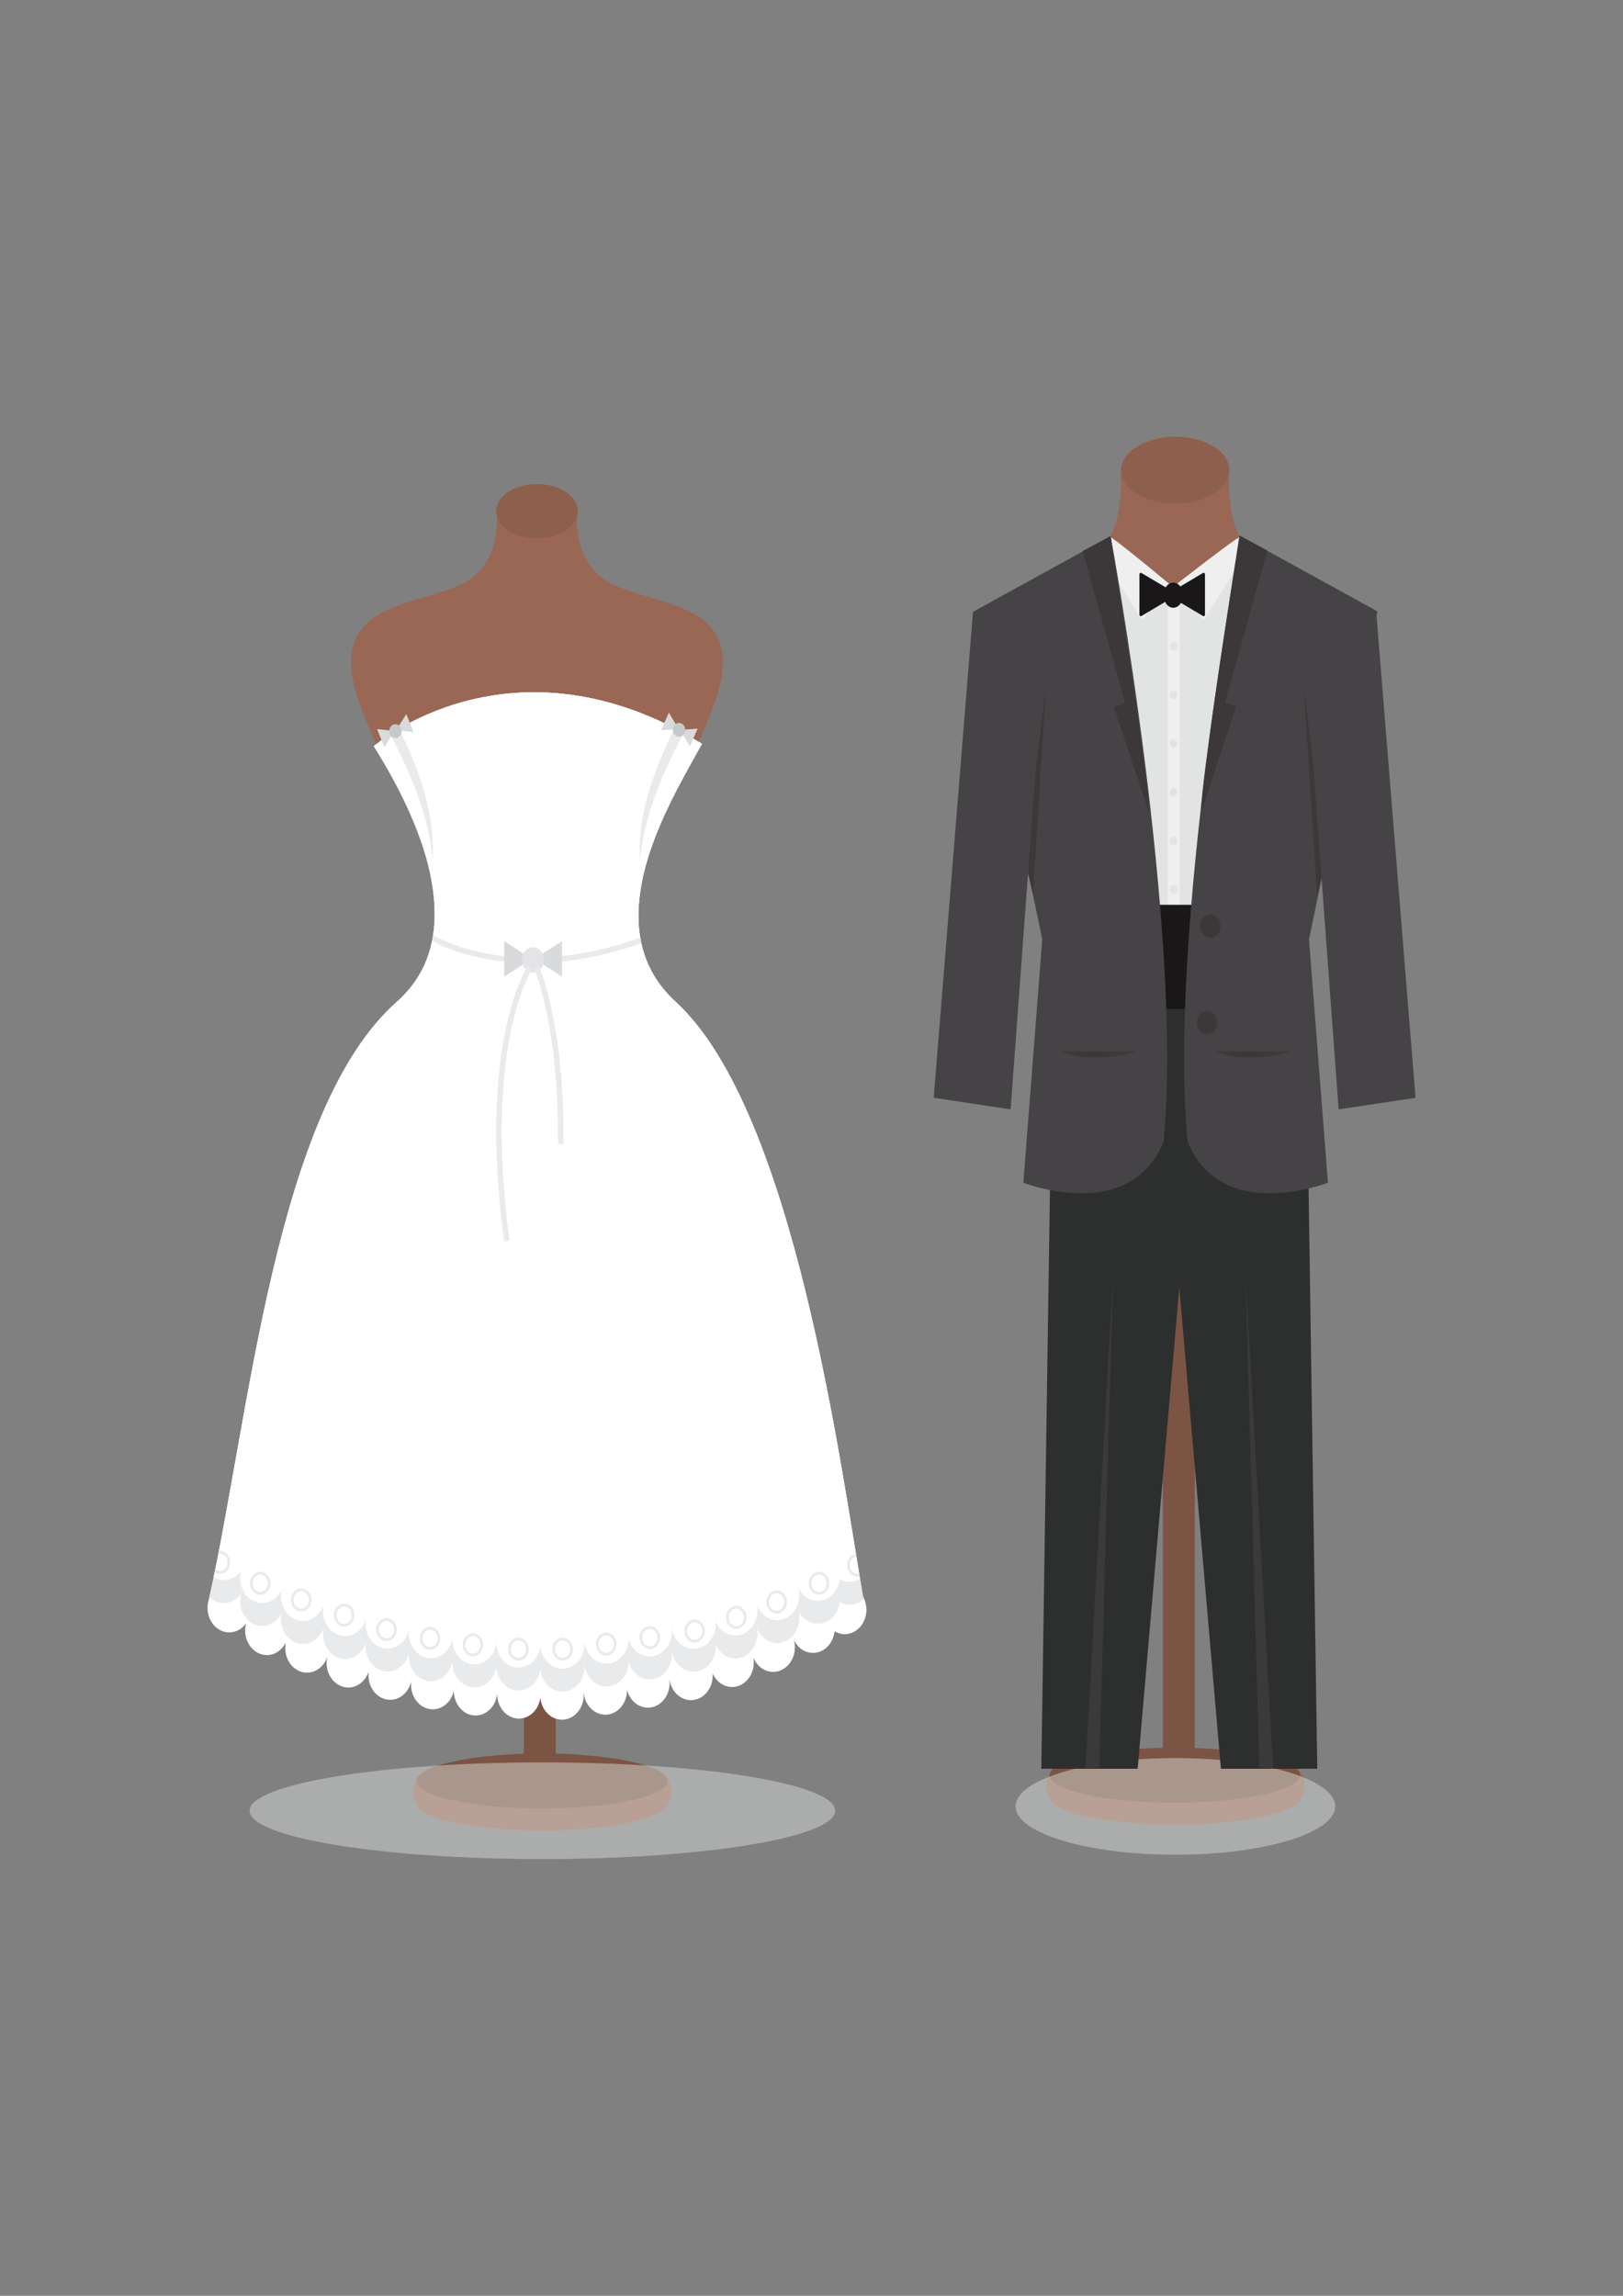 <?xml version="1.0" encoding="utf-8"?>
<!-- Generator: Adobe Illustrator 26.0.0, SVG Export Plug-In . SVG Version: 6.00 Build 0)  -->
<svg version="1.1" id="Capa_1" xmlns="http://www.w3.org/2000/svg" xmlns:xlink="http://www.w3.org/1999/xlink" x="0px" y="0px"
	 viewBox="0 0 595.28 841.89" style="enable-background:new 0 0 595.28 841.89;" xml:space="preserve">
<rect x="0" y="0" width="595.28" height="841.89" fill="#808080" stroke="none"/>
<style type="text/css">
	.st0{fill:#996754;}
	.st1{fill:#7B5443;}
	.st2{fill:#8D604D;}
	.st3{fill:#996754;stroke:#996754;stroke-width:3;stroke-linecap:round;stroke-linejoin:round;stroke-miterlimit:10;}
	.st4{opacity:0.49;fill:#D9DADB;}
	.st5{fill:#E2E3E3;}
	.st6{fill:#EFEFF0;}
	.st7{fill:#2D2E2E;}
	.st8{fill:#1A1718;}
	.st9{fill:#3B3A3A;}
	.st10{fill:#454345;}
	.st11{fill:#3C3839;}
	.st12{fill:#1A1718;stroke:#1A1718;stroke-linecap:round;stroke-linejoin:round;stroke-miterlimit:10;}
	.st13{fill:#FFFFFF;}
	.st14{clip-path:url(#SVGID_00000013195176061235894720000009138225321577186750_);fill:#E9EAEB;}
	.st15{clip-path:url(#SVGID_00000013195176061235894720000009138225321577186750_);fill:#FFFFFF;}
	
		.st16{clip-path:url(#SVGID_00000013195176061235894720000009138225321577186750_);fill:none;stroke:#E9EAEB;stroke-width:2;stroke-miterlimit:10;}
	.st17{clip-path:url(#SVGID_00000013195176061235894720000009138225321577186750_);fill:none;stroke:#E9EAEB;stroke-miterlimit:10;}
	.st18{fill:#D9DADB;}
	.st19{fill:#E4E4E6;}
	.st20{fill:none;stroke:#E9EAEB;stroke-width:2;stroke-miterlimit:10;}
	.st21{fill:#C7C8C9;}
</style>
<g>
	<g>
		<path class="st0" d="M246.32,657.06c0,4.69-3.48,8.49-7.78,8.49h-79.22c-4.3,0-7.78-3.8-7.78-8.49l0,0c0-4.69,3.48-8.49,7.78-8.49
			h79.22C242.84,648.57,246.32,652.37,246.32,657.06L246.32,657.06z"/>
		<path class="st0" d="M244.68,661.16c0,5.57-20.57,10.08-45.94,10.08c-25.37,0-45.94-4.51-45.94-10.08
			c0-5.57,20.57-10.08,45.94-10.08C224.11,651.08,244.68,655.59,244.68,661.16z"/>
		<path class="st1" d="M244.68,653.09c0,5.57-20.57,10.08-45.94,10.08c-25.37,0-45.94-4.51-45.94-10.08s20.57-10.08,45.94-10.08
			C224.11,643.01,244.68,647.53,244.68,653.09z"/>
		<rect x="192.13" y="478.63" class="st1" width="11.71" height="171.22"/>
		<path class="st0" d="M273.61,491.16c0,5.67-34.33,10.26-76.69,10.26c-42.35,0-76.69-4.59-76.69-10.26
			c0-5.67,34.33-10.26,76.69-10.26C239.28,480.91,273.61,485.5,273.61,491.16z"/>
		<path class="st0" d="M250.97,394.66c-12.05-21.29-22.2-38.74-21.42-59.77c0.78-21.03,33.69-66.4,35.44-89.65
			c1.75-23.24-22.2-23.24-39.14-30.43c-16.94-7.19-14.02-27.12-14.02-27.12h-11.97h-5.84h-11.97c0,0,2.92,19.92-14.02,27.12
			c-16.94,7.19-40.89,7.19-39.14,30.43c1.75,23.24,34.66,68.62,35.44,89.65c0.77,21.03-8.7,38.93-21.42,59.77
			c-17.81,29.18-22.52,67.51-22.52,96.84h75.68h1.75h75.68C273.5,462.18,270.04,428.34,250.97,394.66"/>
		<path class="st2" d="M211.89,187.45c0,5.5-6.69,9.96-14.95,9.96c-8.26,0-14.95-4.46-14.95-9.96c0-5.5,6.69-9.96,14.95-9.96
			C205.2,177.48,211.89,181.94,211.89,187.45"/>
	</g>
	<g>
		<path class="st0" d="M480.89,429.95c0,4.32-22.38,7.83-49.99,7.83c-27.61,0-49.99-3.51-49.99-7.83c0-4.32,22.38-7.83,49.99-7.83
			C458.51,422.12,480.89,425.62,480.89,429.95z"/>
		<path class="st0" d="M478.51,654.94c0,4.69-3.48,8.49-7.78,8.49h-79.22c-4.3,0-7.78-3.8-7.78-8.49l0,0c0-4.69,3.48-8.49,7.78-8.49
			h79.22C475.03,646.45,478.51,650.25,478.51,654.94L478.51,654.94z"/>
		<path class="st0" d="M476.87,659.04c0,5.57-20.57,10.08-45.94,10.08c-25.37,0-45.94-4.51-45.94-10.08s20.57-10.08,45.94-10.08
			C456.31,648.95,476.87,653.47,476.87,659.04z"/>
		<path class="st1" d="M476.87,650.97c0,5.57-20.57,10.08-45.94,10.08c-25.37,0-45.94-4.51-45.94-10.08s20.57-10.08,45.94-10.08
			C456.31,640.89,476.87,645.4,476.87,650.97z"/>
		<rect x="426.52" y="412.83" class="st1" width="11.71" height="234.9"/>
		<path class="st3" d="M486.72,268.61c9.38-22.47,14.26-42.28,14.26-42.28s-33.78-16.85-43.63-24.15
			c-9.85-7.3-7.98-29.77-7.98-29.77c-2.77,2.58-16.98,2.34-18.42,2.43c-1.44-0.09-15.65,0.15-18.42-2.43c0,0,1.87,22.47-7.98,29.77
			c-9.86,7.3-43.63,24.15-43.63,24.15s5.84,19.82,15.22,42.28c9.38,22.47,11.99,58.82,12.46,80.16
			c0.47,21.34-11.26,44.93-7.51,80.88c0,0-2.86,4.76,47.51,5.04v0.02c0.8,0,1.58,0,2.35-0.01c0.77,0.01,1.55,0.01,2.35,0.01v-0.02
			c50.37-0.28,47.51-5.04,47.51-5.04c3.75-35.95-7.97-59.54-7.5-80.88C473.78,327.43,477.34,291.08,486.72,268.61"/>
		<path class="st2" d="M450.92,172.41c0,6.77-8.89,12.26-19.85,12.26c-10.96,0-19.85-5.49-19.85-12.26
			c0-6.77,8.89-12.26,19.85-12.26C442.03,160.15,450.92,165.64,450.92,172.41"/>
	</g>
	<path class="st4" d="M306.31,664.01c0,9.79-48.07,17.73-107.38,17.73c-59.3,0-107.37-7.94-107.37-17.73
		c0-9.79,48.07-17.73,107.37-17.73C258.24,646.28,306.31,654.22,306.31,664.01z"/>
	<path class="st4" d="M489.74,662.42c0,9.79-26.24,17.73-58.62,17.73c-32.37,0-58.62-7.94-58.62-17.73
		c0-9.79,26.24-17.73,58.62-17.73C463.49,644.69,489.74,652.62,489.74,662.42z"/>
	<polygon class="st5" points="404.49,204.81 424.23,216.13 438.64,214.36 459.33,205.17 438.65,362.95 423.29,362.24 	"/>
	<rect x="428.3" y="214.37" class="st6" width="4.39" height="118.87"/>
	<g>
		<polygon class="st7" points="420.94,359.58 445.38,359.58 436.45,431.22 429.4,432.28 		"/>
	</g>
	<g>
		<rect x="410.13" y="331.81" class="st8" width="47" height="38.21"/>
		<g>
			<polygon class="st7" points="424.23,376.06 447.8,648.61 483.14,648.61 478.93,367.01 			"/>
			<polygon class="st9" points="461.89,648.01 456.84,467.79 466.94,648.61 			"/>
		</g>
		<g>
			<polygon class="st7" points="440.84,376.06 417.27,648.61 381.93,648.61 386.14,367.01 			"/>
			<polygon class="st9" points="403.18,648.01 408.23,467.79 398.13,648.61 			"/>
		</g>
	</g>
	<path class="st6" d="M454.64,197.04c-0.78-0.27-24.22,18.03-24.22,18.03l11.05,12.47l15.28-24.68L454.64,197.04z"/>
	<path class="st6" d="M407.14,196.96c0.78-0.27,22.69,17.95,22.69,17.95l-11.05,12.47l-15.28-24.68L407.14,196.96z"/>
	<path class="st10" d="M426.78,418.76c7.48-76.33-19.43-222.17-19.43-222.17l-50.14,27.59l25.07,120.28l-6.94,89.24
		C375.34,433.7,414.29,449.1,426.78,418.76z"/>
	<path class="st10" d="M435.61,418.76c-7.48-76.33,19.43-222.17,19.43-222.17l50.14,27.59l-25.07,120.28l6.94,89.24
		C487.05,433.7,448.1,449.1,435.61,418.76z"/>
	<polygon class="st11" points="378.87,327.85 383.69,251.62 375.85,315.26 	"/>
	<polygon class="st11" points="483.04,328.17 478.22,251.94 486.05,315.58 	"/>
	<path class="st11" d="M421.4,297.92l-12.84-38.63l4.07-1.41l-15.52-55.8l10.23-5.49C407.35,196.59,421.79,288.08,421.4,297.92z"/>
	<path class="st11" d="M440.55,297.74l12.84-38.63l-4.07-1.41l15.52-55.8l-10.23-5.49C454.6,196.41,440.16,287.89,440.55,297.74z"/>
	<polygon class="st10" points="504.76,224.27 519.18,402.57 490.98,406.81 478.44,237 	"/>
	<polygon class="st10" points="356.88,224.27 342.47,402.57 370.67,406.81 383.2,237 	"/>
	<ellipse class="st11" cx="443.97" cy="339.6" rx="3.76" ry="4.25"/>
	<ellipse class="st11" cx="442.72" cy="374.97" rx="3.76" ry="4.25"/>
	<path class="st11" d="M389.45,385.59h27.26C416.71,385.59,400.96,390.63,389.45,385.59z"/>
	<path class="st11" d="M446.09,385.59h27.26C473.35,385.59,457.6,390.63,446.09,385.59z"/>
	<g>
		<path class="st5" d="M431.83,219.14c0,0.87-0.63,1.58-1.4,1.58c-0.77,0-1.4-0.71-1.4-1.58c0-0.87,0.63-1.58,1.4-1.58
			C431.2,217.56,431.83,218.27,431.83,219.14z"/>
		<path class="st5" d="M431.83,236.97c0,0.87-0.63,1.58-1.4,1.58c-0.77,0-1.4-0.71-1.4-1.58c0-0.87,0.63-1.58,1.4-1.58
			C431.2,235.4,431.83,236.1,431.83,236.97z"/>
		<path class="st5" d="M431.83,254.81c0,0.87-0.63,1.58-1.4,1.58c-0.77,0-1.4-0.71-1.4-1.58c0-0.87,0.63-1.58,1.4-1.58
			C431.2,253.24,431.83,253.94,431.83,254.81z"/>
		<path class="st5" d="M431.83,272.65c0,0.87-0.63,1.58-1.4,1.58c-0.77,0-1.4-0.71-1.4-1.58c0-0.87,0.63-1.58,1.4-1.58
			C431.2,271.07,431.83,271.78,431.83,272.65z"/>
		<path class="st5" d="M431.83,290.49c0,0.87-0.63,1.58-1.4,1.58c-0.77,0-1.4-0.71-1.4-1.58s0.63-1.58,1.4-1.58
			C431.2,288.91,431.83,289.62,431.83,290.49z"/>
		<path class="st5" d="M431.83,308.32c0,0.87-0.63,1.58-1.4,1.58c-0.77,0-1.4-0.71-1.4-1.58c0-0.87,0.63-1.58,1.4-1.58
			C431.2,306.75,431.83,307.45,431.83,308.32z"/>
		<path class="st5" d="M431.83,326.16c0,0.87-0.63,1.58-1.4,1.58c-0.77,0-1.4-0.71-1.4-1.58c0-0.87,0.63-1.58,1.4-1.58
			C431.2,324.58,431.83,325.29,431.83,326.16z"/>
	</g>
	<path class="st8" d="M433.63,219.15c0,2.05-1.47,3.71-3.29,3.71l0,0c-1.82,0-3.29-1.66-3.29-3.71v-1.77c0-2.05,1.47-3.71,3.29-3.71
		l0,0c1.82,0,3.29,1.66,3.29,3.71V219.15z"/>
	<polygon class="st12" points="418.42,210.56 430.96,218 418.42,225.45 	"/>
	<polygon class="st12" points="441.46,225.45 428.93,218 441.46,210.56 	"/>
	<path class="st13" d="M316.56,585.52c-8.1-46.05-24.87-177.92-68.77-218.16c-30.68-28.12-1.54-73.92,9.74-94.62
		c-70.03-42.98-120.48,0.88-120.48,0.88c11.95,19.1,38.71,67.03,8.53,93.73c-44.69,39.54-53.94,151.86-68.87,218.72
		c0,0,0.03,0.02,0.04,0.03c-0.41,1.08-0.63,2.27-0.63,3.52c0,4.97,3.57,9,7.97,9c2.49,0,4.71-1.29,6.17-3.31
		c-0.22,0.83-0.34,1.71-0.34,2.62c0,4.97,3.57,9,7.97,9c2.99,0,5.6-1.87,6.96-4.62c-0.14,0.67-0.22,1.36-0.22,2.08
		c0,4.97,3.57,9,7.97,9c3.43,0,6.35-2.45,7.47-5.88c-0.17,0.74-0.28,1.52-0.28,2.32c0,4.97,3.57,9,7.97,9
		c3.45,0,6.38-2.48,7.49-5.94c-0.07,0.47-0.11,0.95-0.11,1.45c0,4.97,3.57,9,7.97,9c3.78,0,6.95-2.98,7.76-6.97
		c-0.07,0.48-0.11,0.96-0.11,1.46c0,4.97,3.57,9,7.97,9c3.76,0,6.91-2.95,7.74-6.9c0,0.05-0.01,0.11-0.01,0.16c0,4.97,3.57,9,7.97,9
		c4.12,0,7.52-3.54,7.93-8.07c0,0.07-0.01,0.13-0.01,0.2c0,4.97,3.57,9,7.97,9c4,0,7.29-3.32,7.87-7.65
		c0.42,4.53,3.81,8.06,7.93,8.06c4.4,0,7.97-4.03,7.97-9c0-0.24-0.02-0.48-0.03-0.71c0.02,0,0.03,0,0.05,0
		c0.49,4.43,3.84,7.87,7.9,7.87c4.4,0,7.97-4.03,7.97-9c0-0.02,0-0.03,0-0.05c0.96,3.74,4.02,6.48,7.65,6.48c4.4,0,7.97-4.03,7.97-9
		c0-0.36-0.02-0.72-0.06-1.07c0.02,0,0.04-0.01,0.06-0.01c0.7,4.17,3.93,7.32,7.83,7.32c4.4,0,7.97-4.03,7.97-9
		c0-0.28-0.02-0.56-0.04-0.84c1.3,2.97,4.01,5.02,7.14,5.02c4.4,0,7.97-4.03,7.97-9c0-0.65-0.06-1.27-0.18-1.88
		c1.24,3.15,4.03,5.34,7.28,5.34c4.4,0,7.97-4.03,7.97-9c0-0.93-0.13-1.83-0.36-2.68c1.35,2.8,3.98,4.71,7.01,4.71
		c4.07,0,7.43-3.45,7.91-7.91c1.11,0.66,2.37,1.04,3.72,1.04c4.4,0,7.97-4.03,7.97-9C317.76,588.51,317.31,586.89,316.56,585.52z"/>
	<g>
		<defs>
			<path id="SVGID_1_" d="M316.56,585.52c-8.1-46.05-24.87-177.92-68.77-218.16c-30.68-28.12-1.54-73.92,9.74-94.62
				c-70.03-42.98-120.48,0.88-120.48,0.88c11.95,19.1,38.71,67.03,8.53,93.73c-44.69,39.54-53.94,151.86-68.87,218.72
				c0,0,0.03,0.02,0.04,0.03c-0.41,1.08-0.63,2.27-0.63,3.52c0,4.97,3.57,9,7.97,9c2.49,0,4.71-1.29,6.17-3.31
				c-0.22,0.83-0.34,1.71-0.34,2.62c0,4.97,3.57,9,7.97,9c2.99,0,5.6-1.87,6.96-4.62c-0.14,0.67-0.22,1.36-0.22,2.08
				c0,4.97,3.57,9,7.97,9c3.43,0,6.35-2.45,7.47-5.88c-0.17,0.74-0.28,1.52-0.28,2.32c0,4.97,3.57,9,7.97,9
				c3.45,0,6.38-2.48,7.49-5.94c-0.07,0.47-0.11,0.95-0.11,1.45c0,4.97,3.57,9,7.97,9c3.78,0,6.95-2.98,7.76-6.97
				c-0.07,0.48-0.11,0.96-0.11,1.46c0,4.97,3.57,9,7.97,9c3.76,0,6.91-2.95,7.74-6.9c0,0.05-0.01,0.11-0.01,0.16
				c0,4.97,3.57,9,7.97,9c4.12,0,7.52-3.54,7.93-8.07c0,0.07-0.01,0.13-0.01,0.2c0,4.97,3.57,9,7.97,9c4,0,7.29-3.32,7.87-7.65
				c0.42,4.53,3.81,8.06,7.93,8.06c4.4,0,7.97-4.03,7.97-9c0-0.24-0.02-0.48-0.03-0.71c0.02,0,0.03,0,0.05,0
				c0.49,4.43,3.84,7.87,7.9,7.87c4.4,0,7.97-4.03,7.97-9c0-0.02,0-0.03,0-0.05c0.96,3.74,4.02,6.48,7.65,6.48
				c4.4,0,7.97-4.03,7.97-9c0-0.36-0.02-0.72-0.06-1.07c0.02,0,0.04-0.01,0.06-0.01c0.7,4.17,3.93,7.32,7.83,7.32
				c4.4,0,7.97-4.03,7.97-9c0-0.28-0.02-0.56-0.04-0.84c1.3,2.97,4.01,5.02,7.14,5.02c4.4,0,7.97-4.03,7.97-9
				c0-0.65-0.06-1.27-0.18-1.88c1.24,3.15,4.03,5.34,7.28,5.34c4.4,0,7.97-4.03,7.97-9c0-0.93-0.13-1.83-0.36-2.68
				c1.35,2.8,3.98,4.71,7.01,4.71c4.07,0,7.43-3.45,7.91-7.91c1.11,0.66,2.37,1.04,3.72,1.04c4.4,0,7.97-4.03,7.97-9
				C317.76,588.51,317.31,586.89,316.56,585.52z"/>
		</defs>
		<clipPath id="SVGID_00000060018408293057334010000009611701062052217493_">
			<use xlink:href="#SVGID_1_"  style="overflow:visible;"/>
		</clipPath>
		<path style="clip-path:url(#SVGID_00000060018408293057334010000009611701062052217493_);fill:#E9EAEB;" d="M318.6,574.5
			c-8.23-46.84-25.29-180.95-69.95-221.88c-31.2-28.6-2.21-75.9,9.27-96.95c-71.23-43.72-121.9,1.62-121.9,1.62
			c12.15,19.43,39.37,68.18,8.67,95.33c-45.45,40.22-54.86,154.46-70.05,222.45c0,0,0.03,0.02,0.04,0.03
			c-0.41,1.1-0.65,2.31-0.65,3.58c0,5.05,3.63,9.15,8.11,9.15c2.53,0,4.79-1.31,6.28-3.37c-0.23,0.84-0.35,1.74-0.35,2.66
			c0,5.05,3.63,9.15,8.11,9.15c3.05,0,5.7-1.9,7.08-4.7c-0.14,0.68-0.23,1.39-0.23,2.12c0,5.05,3.63,9.15,8.11,9.15
			c3.49,0,6.45-2.49,7.6-5.98c-0.18,0.75-0.28,1.54-0.28,2.36c0,5.06,3.63,9.15,8.11,9.15c3.51,0,6.48-2.52,7.61-6.04
			c-0.07,0.48-0.11,0.97-0.11,1.47c0,5.05,3.63,9.15,8.11,9.15c3.85,0,7.07-3.03,7.89-7.09c-0.07,0.49-0.12,0.98-0.12,1.49
			c0,5.05,3.63,9.15,8.11,9.15c3.83,0,7.02-3,7.88-7.02c0,0.05-0.01,0.11-0.01,0.16c0,5.05,3.63,9.15,8.11,9.15
			c4.19,0,7.64-3.6,8.06-8.21c0,0.07-0.01,0.13-0.01,0.2c0,5.05,3.63,9.15,8.11,9.15c4.06,0,7.42-3.38,8.01-7.78
			c0.42,4.61,3.87,8.2,8.06,8.2c4.48,0,8.11-4.1,8.11-9.15c0-0.24-0.02-0.49-0.03-0.73c0.02,0,0.03,0,0.05,0c0.5,4.51,3.9,8,8.04,8
			c4.48,0,8.11-4.1,8.11-9.15c0-0.02,0-0.03,0-0.05c0.98,3.81,4.09,6.59,7.78,6.59c4.48,0,8.11-4.1,8.11-9.15
			c0-0.37-0.02-0.73-0.06-1.09c0.02,0,0.04-0.01,0.06-0.01c0.71,4.24,4,7.44,7.96,7.44c4.48,0,8.11-4.1,8.11-9.15
			c0-0.29-0.02-0.57-0.04-0.85c1.32,3.02,4.07,5.1,7.26,5.1c4.48,0,8.11-4.1,8.11-9.15c0-0.66-0.06-1.3-0.18-1.91
			c1.26,3.2,4.1,5.43,7.4,5.43c4.48,0,8.11-4.1,8.11-9.15c0-0.95-0.13-1.86-0.37-2.72c1.37,2.85,4.05,4.79,7.13,4.79
			c4.14,0,7.56-3.51,8.04-8.04c1.13,0.67,2.41,1.06,3.78,1.06c4.48,0,8.11-4.1,8.11-9.15C319.82,577.55,319.37,575.9,318.6,574.5z"
			/>
		<path style="clip-path:url(#SVGID_00000060018408293057334010000009611701062052217493_);fill:#FFFFFF;" d="M318.6,566.08
			c-8.23-46.84-25.29-180.95-69.95-221.88c-31.2-28.6-2.21-75.9,9.27-96.95c-71.23-43.72-121.9,1.62-121.9,1.62
			c12.15,19.43,39.37,68.18,8.67,95.33c-45.45,40.22-54.86,154.46-70.05,222.45c0,0,0.03,0.02,0.04,0.03
			c-0.41,1.1-0.65,2.31-0.65,3.58c0,5.05,3.63,9.15,8.11,9.15c2.53,0,4.79-1.31,6.28-3.37c-0.23,0.84-0.35,1.74-0.35,2.66
			c0,5.05,3.63,9.15,8.11,9.15c3.05,0,5.7-1.9,7.08-4.7c-0.14,0.68-0.23,1.39-0.23,2.12c0,5.05,3.63,9.15,8.11,9.15
			c3.49,0,6.45-2.49,7.6-5.98c-0.18,0.75-0.28,1.54-0.28,2.36c0,5.06,3.63,9.15,8.11,9.15c3.51,0,6.48-2.52,7.61-6.04
			c-0.07,0.48-0.11,0.97-0.11,1.47c0,5.06,3.63,9.15,8.11,9.15c3.85,0,7.07-3.03,7.89-7.09c-0.07,0.49-0.12,0.98-0.12,1.49
			c0,5.05,3.63,9.15,8.11,9.15c3.83,0,7.02-3,7.88-7.02c0,0.05-0.01,0.11-0.01,0.16c0,5.05,3.63,9.15,8.11,9.15
			c4.19,0,7.64-3.6,8.06-8.21c0,0.07-0.01,0.13-0.01,0.2c0,5.05,3.63,9.15,8.11,9.15c4.06,0,7.42-3.38,8.01-7.78
			c0.42,4.61,3.87,8.2,8.06,8.2c4.48,0,8.11-4.1,8.11-9.15c0-0.24-0.02-0.48-0.03-0.73c0.02,0,0.03,0,0.05,0c0.5,4.51,3.9,8,8.04,8
			c4.48,0,8.11-4.1,8.11-9.15c0-0.02,0-0.03,0-0.05c0.98,3.81,4.09,6.59,7.78,6.59c4.48,0,8.11-4.1,8.11-9.15
			c0-0.37-0.02-0.73-0.06-1.09c0.02,0,0.04-0.01,0.06-0.01c0.71,4.24,4,7.45,7.96,7.45c4.48,0,8.11-4.1,8.11-9.15
			c0-0.29-0.02-0.57-0.04-0.85c1.32,3.02,4.07,5.1,7.26,5.1c4.48,0,8.11-4.1,8.11-9.15c0-0.66-0.06-1.3-0.18-1.91
			c1.26,3.2,4.1,5.44,7.4,5.44c4.48,0,8.11-4.1,8.11-9.15c0-0.95-0.13-1.86-0.37-2.73c1.37,2.85,4.05,4.79,7.13,4.79
			c4.14,0,7.56-3.51,8.04-8.04c1.13,0.67,2.41,1.06,3.78,1.06c4.48,0,8.11-4.1,8.11-9.15C319.82,569.12,319.37,567.48,318.6,566.08z
			"/>
		
			<path style="clip-path:url(#SVGID_00000060018408293057334010000009611701062052217493_);fill:none;stroke:#E9EAEB;stroke-width:2;stroke-miterlimit:10;" d="
			M157.87,343.49c0,0,29.46,19.1,78.97,0.71"/>
		
			<ellipse style="clip-path:url(#SVGID_00000060018408293057334010000009611701062052217493_);fill:none;stroke:#E9EAEB;stroke-miterlimit:10;" cx="80.63" cy="572.91" rx="3.29" ry="3.71"/>
		
			<ellipse style="clip-path:url(#SVGID_00000060018408293057334010000009611701062052217493_);fill:none;stroke:#E9EAEB;stroke-miterlimit:10;" cx="126.23" cy="592.28" rx="3.29" ry="3.71"/>
		
			<ellipse style="clip-path:url(#SVGID_00000060018408293057334010000009611701062052217493_);fill:none;stroke:#E9EAEB;stroke-miterlimit:10;" cx="141.74" cy="597.59" rx="3.29" ry="3.71"/>
		
			<ellipse style="clip-path:url(#SVGID_00000060018408293057334010000009611701062052217493_);fill:none;stroke:#E9EAEB;stroke-miterlimit:10;" cx="157.72" cy="600.77" rx="3.29" ry="3.71"/>
		
			<ellipse style="clip-path:url(#SVGID_00000060018408293057334010000009611701062052217493_);fill:none;stroke:#E9EAEB;stroke-miterlimit:10;" cx="173.46" cy="603.16" rx="3.29" ry="3.71"/>
		
			<ellipse style="clip-path:url(#SVGID_00000060018408293057334010000009611701062052217493_);fill:none;stroke:#E9EAEB;stroke-miterlimit:10;" cx="206.37" cy="604.75" rx="3.29" ry="3.71"/>
		
			<ellipse style="clip-path:url(#SVGID_00000060018408293057334010000009611701062052217493_);fill:none;stroke:#E9EAEB;stroke-miterlimit:10;" cx="222.35" cy="602.89" rx="3.29" ry="3.71"/>
		
			<ellipse style="clip-path:url(#SVGID_00000060018408293057334010000009611701062052217493_);fill:none;stroke:#E9EAEB;stroke-miterlimit:10;" cx="238.33" cy="600.51" rx="3.29" ry="3.71"/>
		
			<ellipse style="clip-path:url(#SVGID_00000060018408293057334010000009611701062052217493_);fill:none;stroke:#E9EAEB;stroke-miterlimit:10;" cx="254.78" cy="598.12" rx="3.29" ry="3.71"/>
		
			<ellipse style="clip-path:url(#SVGID_00000060018408293057334010000009611701062052217493_);fill:none;stroke:#E9EAEB;stroke-miterlimit:10;" cx="270.06" cy="593.08" rx="3.29" ry="3.71"/>
		
			<ellipse style="clip-path:url(#SVGID_00000060018408293057334010000009611701062052217493_);fill:none;stroke:#E9EAEB;stroke-miterlimit:10;" cx="300.37" cy="580.61" rx="3.29" ry="3.71"/>
		
			<ellipse style="clip-path:url(#SVGID_00000060018408293057334010000009611701062052217493_);fill:none;stroke:#E9EAEB;stroke-miterlimit:10;" cx="284.86" cy="587.5" rx="3.29" ry="3.71"/>
		
			<ellipse style="clip-path:url(#SVGID_00000060018408293057334010000009611701062052217493_);fill:none;stroke:#E9EAEB;stroke-miterlimit:10;" cx="314.47" cy="573.97" rx="3.29" ry="3.71"/>
		
			<ellipse style="clip-path:url(#SVGID_00000060018408293057334010000009611701062052217493_);fill:none;stroke:#E9EAEB;stroke-miterlimit:10;" cx="190.15" cy="604.75" rx="3.29" ry="3.71"/>
		
			<ellipse style="clip-path:url(#SVGID_00000060018408293057334010000009611701062052217493_);fill:none;stroke:#E9EAEB;stroke-miterlimit:10;" cx="110.48" cy="586.71" rx="3.29" ry="3.71"/>
		
			<ellipse style="clip-path:url(#SVGID_00000060018408293057334010000009611701062052217493_);fill:none;stroke:#E9EAEB;stroke-miterlimit:10;" cx="95.44" cy="580.61" rx="3.29" ry="3.71"/>
	</g>
	<g>
		<polygon class="st18" points="206.13,358.14 196.1,351.63 206.13,345.13 		"/>
		<polygon class="st18" points="184.94,345.13 194.97,351.63 184.94,358.14 		"/>
		<ellipse class="st19" cx="195.48" cy="351.99" rx="4.07" ry="4.6"/>
	</g>
	<path class="st20" d="M194.38,354.82c0,0-18.33,27.59-8.46,100.29"/>
	<path class="st20" d="M196.89,354.99c0,0,9.24,21.05,8.77,64.56"/>
	<g>
		<polygon class="st18" points="253.03,273.68 249.45,267.64 255.87,267.2 		"/>
		<polygon class="st18" points="245.32,261.29 248.89,267.33 242.47,267.77 		"/>
		<path class="st21" d="M251.09,268.78c-0.56,1.27-1.92,1.78-3.04,1.16c-1.12-0.63-1.58-2.16-1.02-3.43
			c0.56-1.27,1.92-1.78,3.04-1.15C251.19,265.98,251.65,267.52,251.09,268.78z"/>
	</g>
	<g>
		<polygon class="st18" points="151.68,268.46 145.27,267.77 149.03,261.87 		"/>
		<polygon class="st18" points="138.3,267.37 144.7,268.06 140.95,273.96 		"/>
		<path class="st21" d="M147.09,267.05c0.52,1.29,0.01,2.8-1.13,3.39c-1.14,0.58-2.48,0.01-3-1.27c-0.52-1.29-0.01-2.8,1.13-3.39
			C145.23,265.2,146.58,265.77,147.09,267.05z"/>
	</g>
</g>
</svg>
